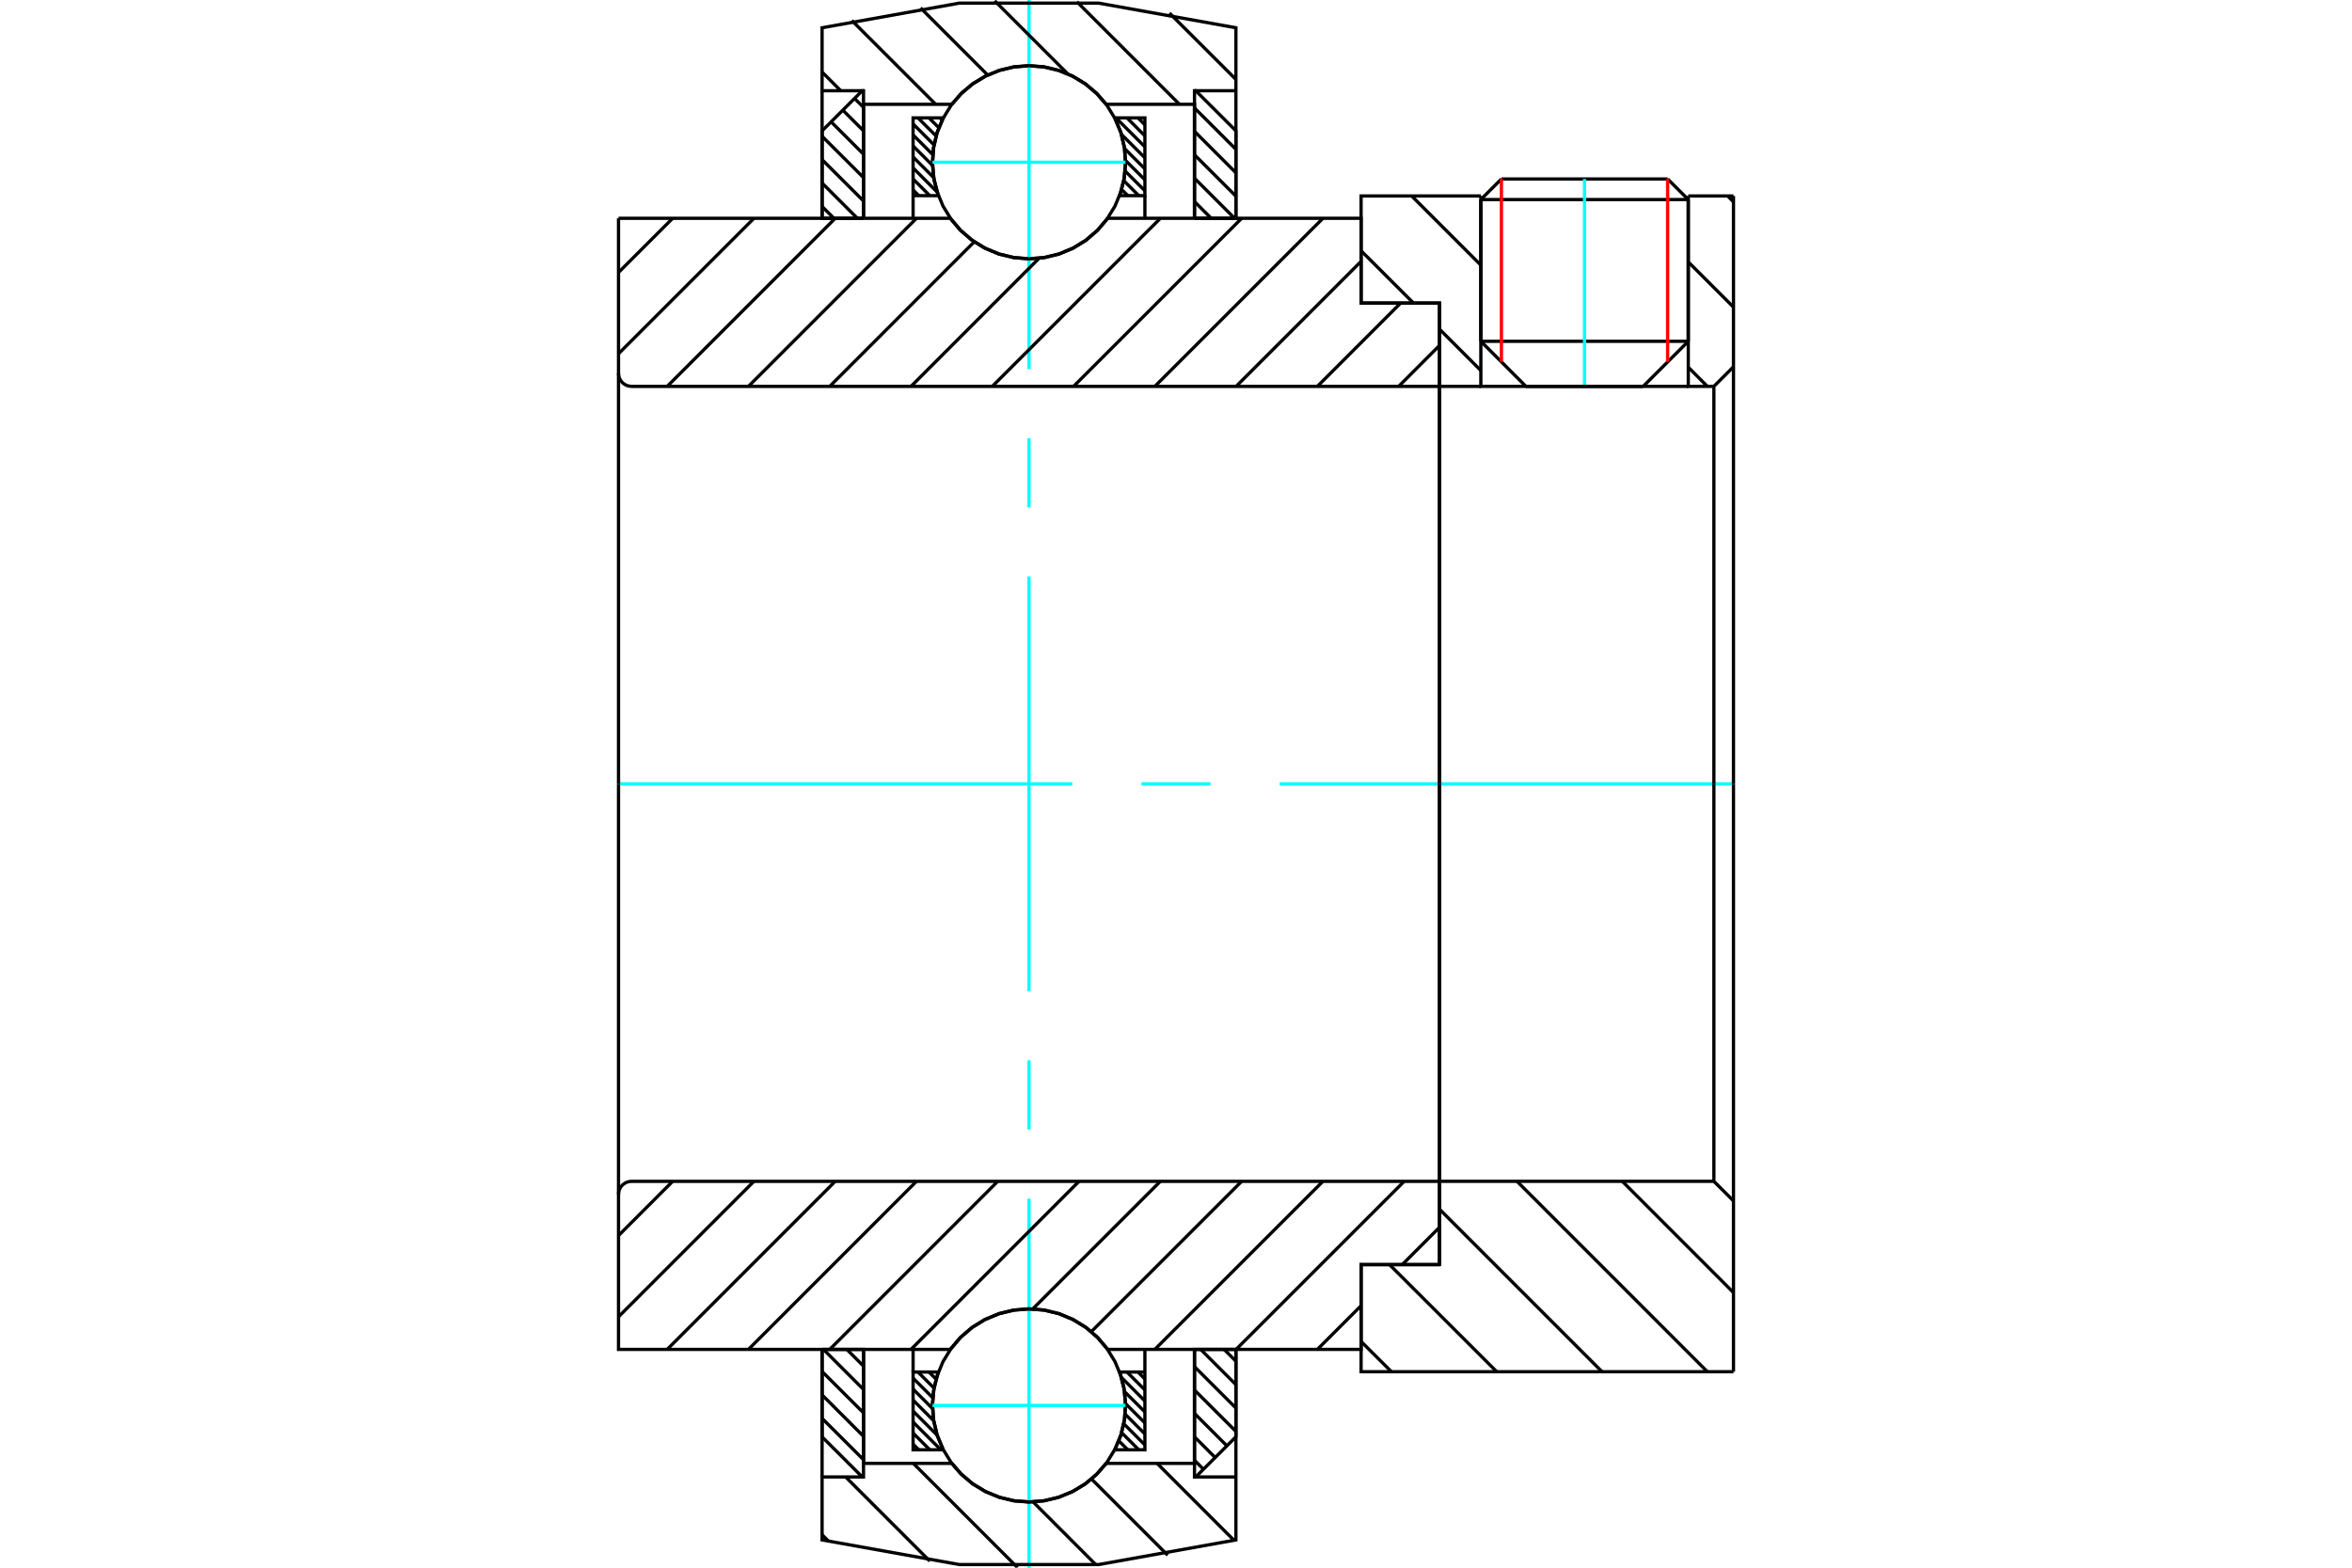 <?xml version="1.0" standalone="no"?>
<!DOCTYPE svg PUBLIC "-//W3C//DTD SVG 1.1//EN"
	"http://www.w3.org/Graphics/SVG/1.1/DTD/svg11.dtd">
<svg xmlns="http://www.w3.org/2000/svg" height="100%" width="100%" viewBox="0 0 36000 24000">
	<rect x="-1800" y="-1200" width="39600" height="26400" style="fill:#FFF"/>
	<g style="fill:none; fill-rule:evenodd" transform="matrix(1 0 0 1 0 0)">
		<g style="fill:none; stroke:#000; stroke-width:50; shape-rendering:geometricPrecision">
			<line x1="23356" y1="5915" x2="25151" y2="5915"/>
			<line x1="22666" y1="5225" x2="25841" y2="5225"/>
			<line x1="22666" y1="3055" x2="25841" y2="3055"/>
			<line x1="22981" y1="2740" x2="25525" y2="2740"/>
			<line x1="22666" y1="5225" x2="23356" y2="5915"/>
			<line x1="25151" y1="5915" x2="25841" y2="5225"/>
			<line x1="22666" y1="3055" x2="22666" y2="5225"/>
			<line x1="25841" y1="5225" x2="25841" y2="3055"/>
			<line x1="22981" y1="2740" x2="22666" y2="3055"/>
			<line x1="25841" y1="3055" x2="25525" y2="2740"/>
		</g>
		<g style="fill:none; stroke:#0FF; stroke-width:50; shape-rendering:geometricPrecision">
			<line x1="24253" y1="5915" x2="24253" y2="2740"/>
		</g>
		<g style="fill:none; stroke:#000; stroke-width:50; shape-rendering:geometricPrecision">
			<line x1="12583" y1="21714" x2="13217" y2="22347"/>
			<line x1="12583" y1="21355" x2="13217" y2="21989"/>
			<line x1="12583" y1="20997" x2="13217" y2="21630"/>
			<line x1="12603" y1="20658" x2="13217" y2="21272"/>
			<line x1="12961" y1="20658" x2="13217" y2="20914"/>
			<polyline points="12583,20658 12583,21997 13198,22611 13217,22611"/>
			<polyline points="13217,22403 13217,20658 12583,20658"/>
		</g>
		<g style="fill:none; stroke:#0FF; stroke-width:50; shape-rendering:geometricPrecision">
			<line x1="9467" y1="12000" x2="16413" y2="12000"/>
			<line x1="17471" y1="12000" x2="18529" y2="12000"/>
			<line x1="19587" y1="12000" x2="26533" y2="12000"/>
		</g>
		<g style="fill:none; stroke:#000; stroke-width:50; shape-rendering:geometricPrecision">
			<line x1="12583" y1="3161" x2="12764" y2="3342"/>
			<line x1="12583" y1="2802" x2="13123" y2="3342"/>
			<line x1="12583" y1="2444" x2="13217" y2="3077"/>
			<line x1="12583" y1="2086" x2="13217" y2="2719"/>
			<line x1="12721" y1="1865" x2="13217" y2="2361"/>
			<line x1="12900" y1="1686" x2="13217" y2="2003"/>
			<line x1="13079" y1="1507" x2="13217" y2="1644"/>
			<line x1="13217" y1="3342" x2="13217" y2="1597"/>
			<polyline points="13217,1389 13198,1389 12583,2003 12583,3342 13217,3342"/>
			<line x1="18736" y1="20658" x2="18917" y2="20839"/>
			<line x1="18377" y1="20658" x2="18917" y2="21198"/>
			<line x1="18283" y1="20923" x2="18917" y2="21556"/>
			<line x1="18283" y1="21281" x2="18917" y2="21914"/>
			<line x1="18283" y1="21639" x2="18779" y2="22135"/>
			<line x1="18283" y1="21997" x2="18600" y2="22314"/>
			<line x1="18283" y1="22356" x2="18421" y2="22493"/>
			<polyline points="18917,20658 18917,21997 18302,22611 18283,22611"/>
			<polyline points="18283,22403 18283,20658 18917,20658"/>
			<line x1="18283" y1="1653" x2="18917" y2="2286"/>
			<line x1="18283" y1="2011" x2="18917" y2="2645"/>
			<line x1="18283" y1="2370" x2="18917" y2="3003"/>
			<line x1="18283" y1="2728" x2="18897" y2="3342"/>
			<line x1="18283" y1="3086" x2="18539" y2="3342"/>
			<line x1="18283" y1="3342" x2="18283" y2="1597"/>
			<polyline points="18283,1389 18302,1389 18917,2003 18917,3342 18283,3342"/>
			<line x1="17418" y1="21005" x2="17524" y2="21111"/>
			<line x1="17250" y1="21005" x2="17524" y2="21279"/>
			<line x1="17165" y1="21088" x2="17524" y2="21448"/>
			<line x1="17213" y1="21305" x2="17524" y2="21616"/>
			<line x1="17228" y1="21488" x2="17524" y2="21784"/>
			<line x1="17222" y1="21650" x2="17524" y2="21953"/>
			<line x1="17201" y1="21797" x2="17524" y2="22121"/>
			<line x1="17168" y1="21933" x2="17430" y2="22195"/>
			<line x1="17125" y1="22058" x2="17262" y2="22195"/>
			<line x1="17073" y1="22175" x2="17093" y2="22195"/>
			<line x1="14219" y1="21005" x2="14328" y2="21113"/>
			<line x1="14051" y1="21005" x2="14296" y2="21250"/>
			<line x1="13976" y1="21098" x2="14277" y2="21399"/>
			<line x1="13976" y1="21266" x2="14272" y2="21563"/>
			<line x1="13976" y1="21434" x2="14290" y2="21749"/>
			<line x1="13976" y1="21603" x2="14344" y2="21971"/>
			<line x1="13976" y1="21771" x2="14400" y2="22195"/>
			<line x1="13976" y1="21939" x2="14231" y2="22195"/>
			<line x1="13976" y1="22108" x2="14063" y2="22195"/>
			<line x1="13976" y1="21005" x2="13976" y2="20658"/>
			<polyline points="17524,20658 17524,21005 17524,22195 17063,22195 17158,21969 17213,21730 17228,21485 17203,21241 17137,21005 17524,21005"/>
			<polyline points="14437,22195 13976,22195 13976,21005 14363,21005 14297,21241 14272,21485 14287,21730 14342,21969 14437,22195"/>
			<line x1="17418" y1="1805" x2="17524" y2="1911"/>
			<line x1="17250" y1="1805" x2="17524" y2="2080"/>
			<line x1="17081" y1="1805" x2="17524" y2="2248"/>
			<line x1="17165" y1="2057" x2="17524" y2="2416"/>
			<line x1="17213" y1="2274" x2="17524" y2="2585"/>
			<line x1="17228" y1="2457" x2="17524" y2="2753"/>
			<line x1="17222" y1="2619" x2="17524" y2="2921"/>
			<line x1="17201" y1="2766" x2="17430" y2="2995"/>
			<line x1="17168" y1="2902" x2="17262" y2="2995"/>
			<line x1="14388" y1="1805" x2="14421" y2="1838"/>
			<line x1="14219" y1="1805" x2="14370" y2="1955"/>
			<line x1="14051" y1="1805" x2="14328" y2="2082"/>
			<line x1="13976" y1="1898" x2="14296" y2="2218"/>
			<line x1="13976" y1="2066" x2="14277" y2="2367"/>
			<line x1="13976" y1="2235" x2="14272" y2="2531"/>
			<line x1="13976" y1="2403" x2="14290" y2="2718"/>
			<line x1="13976" y1="2571" x2="14344" y2="2940"/>
			<line x1="13976" y1="2740" x2="14231" y2="2995"/>
			<line x1="13976" y1="2908" x2="14063" y2="2995"/>
			<line x1="17524" y1="2995" x2="17524" y2="3342"/>
			<polyline points="13976,3342 13976,2995 13976,1805 14437,1805 14342,2031 14287,2270 14272,2515 14297,2759 14363,2995 13976,2995"/>
			<polyline points="17063,1805 17524,1805 17524,2995 17137,2995 17203,2759 17228,2515 17213,2270 17158,2031 17063,1805"/>
			<polyline points="17227,2484 17209,2253 17155,2028 17066,1814 16945,1616 16794,1440 16618,1289 16421,1168 16206,1079 15981,1025 15750,1007 15519,1025 15294,1079 15079,1168 14882,1289 14706,1440 14555,1616 14434,1814 14345,2028 14291,2253 14273,2484 14291,2715 14345,2941 14434,3155 14555,3352 14706,3529 14882,3679 15079,3800 15294,3889 15519,3943 15750,3961 15981,3943 16206,3889 16421,3800 16618,3679 16794,3529 16945,3352 17066,3155 17155,2941 17209,2715 17227,2484"/>
		</g>
		<g style="fill:none; stroke:#0FF; stroke-width:50; shape-rendering:geometricPrecision">
			<line x1="14273" y1="2484" x2="17227" y2="2484"/>
			<line x1="15750" y1="24000" x2="15750" y2="18350"/>
			<line x1="15750" y1="17292" x2="15750" y2="16233"/>
			<line x1="15750" y1="15175" x2="15750" y2="8825"/>
			<line x1="15750" y1="7767" x2="15750" y2="6708"/>
			<line x1="15750" y1="5650" x2="15750" y2="0"/>
		</g>
		<g style="fill:none; stroke:#000; stroke-width:50; shape-rendering:geometricPrecision">
			<polyline points="17227,21516 17209,21285 17155,21059 17066,20845 16945,20648 16794,20471 16618,20321 16421,20200 16206,20111 15981,20057 15750,20039 15519,20057 15294,20111 15079,20200 14882,20321 14706,20471 14555,20648 14434,20845 14345,21059 14291,21285 14273,21516 14291,21747 14345,21972 14434,22186 14555,22384 14706,22560 14882,22711 15079,22832 15294,22921 15519,22975 15750,22993 15981,22975 16206,22921 16421,22832 16618,22711 16794,22560 16945,22384 17066,22186 17155,21972 17209,21747 17227,21516"/>
		</g>
		<g style="fill:none; stroke:#0FF; stroke-width:50; shape-rendering:geometricPrecision">
			<line x1="14273" y1="21516" x2="17227" y2="21516"/>
		</g>
		<g style="fill:none; stroke:#000; stroke-width:50; shape-rendering:geometricPrecision">
			<line x1="24831" y1="18085" x2="26533" y2="19788"/>
			<line x1="23219" y1="18085" x2="26133" y2="21000"/>
			<line x1="22033" y1="18512" x2="24521" y2="21000"/>
			<line x1="21268" y1="19360" x2="22909" y2="21000"/>
			<line x1="20833" y1="20537" x2="21297" y2="21000"/>
			<line x1="26533" y1="12000" x2="26533" y2="21000"/>
			<polyline points="26533,18385 26233,18085 26233,12000"/>
			<polyline points="26233,18085 22033,18085 22033,12000"/>
			<polyline points="22033,18085 22033,19360 20833,19360 20833,21000 26533,21000"/>
			<line x1="26443" y1="3000" x2="26533" y2="3090"/>
			<line x1="25841" y1="4010" x2="26533" y2="4702"/>
			<line x1="25841" y1="5622" x2="26133" y2="5915"/>
			<line x1="21607" y1="3000" x2="22666" y2="4059"/>
			<line x1="20833" y1="3839" x2="21635" y2="4640"/>
			<line x1="22033" y1="5039" x2="22666" y2="5672"/>
			<line x1="26533" y1="12000" x2="26533" y2="3000"/>
			<polyline points="26533,5615 26233,5915 26233,12000"/>
			<polyline points="26233,5915 25841,5915 25841,3000"/>
			<polyline points="25841,5915 22666,5915 22666,3000"/>
			<polyline points="22666,5915 22033,5915 22033,12000"/>
			<polyline points="22033,5915 22033,4640 20833,4640 20833,3000 22666,3000"/>
			<line x1="25841" y1="3000" x2="26533" y2="3000"/>
			<line x1="22033" y1="18789" x2="21463" y2="19360"/>
			<line x1="20833" y1="19989" x2="20164" y2="20658"/>
			<line x1="21493" y1="18085" x2="18920" y2="20658"/>
			<line x1="20249" y1="18085" x2="17676" y2="20658"/>
			<line x1="19005" y1="18085" x2="16704" y2="20386"/>
			<line x1="17761" y1="18085" x2="15807" y2="20039"/>
			<line x1="16516" y1="18085" x2="13944" y2="20658"/>
			<line x1="15272" y1="18085" x2="12700" y2="20658"/>
			<line x1="14028" y1="18085" x2="11456" y2="20658"/>
			<line x1="12784" y1="18085" x2="10212" y2="20658"/>
			<line x1="11540" y1="18085" x2="9467" y2="20159"/>
			<line x1="10296" y1="18085" x2="9467" y2="18915"/>
			<line x1="22033" y1="12000" x2="22033" y2="19360"/>
			<polyline points="22033,18085 9667,18085 9635,18088 9605,18095 9576,18107 9549,18124 9525,18144 9505,18168 9488,18195 9476,18224 9469,18254 9467,18285 9467,20658 10100,20658 14545,20658"/>
			<polyline points="16955,20658 16804,20479 16627,20325 16428,20202 16211,20111 15984,20056 15750,20037 15516,20056 15289,20111 15072,20202 14873,20325 14696,20479 14545,20658"/>
			<polyline points="16955,20658 20833,20658 20833,19360 22033,19360"/>
			<line x1="9467" y1="12000" x2="9467" y2="18285"/>
			<line x1="22033" y1="5289" x2="21408" y2="5915"/>
			<line x1="21438" y1="4640" x2="20164" y2="5915"/>
			<line x1="20833" y1="4001" x2="18920" y2="5915"/>
			<line x1="20249" y1="3342" x2="17676" y2="5915"/>
			<line x1="19005" y1="3342" x2="16432" y2="5915"/>
			<line x1="17761" y1="3342" x2="15188" y2="5915"/>
			<line x1="15904" y1="3954" x2="13944" y2="5915"/>
			<line x1="14912" y1="3702" x2="12700" y2="5915"/>
			<line x1="14028" y1="3342" x2="11456" y2="5915"/>
			<line x1="12784" y1="3342" x2="10212" y2="5915"/>
			<line x1="11540" y1="3342" x2="9467" y2="5415"/>
			<line x1="10296" y1="3342" x2="9467" y2="4171"/>
			<line x1="9467" y1="12000" x2="9467" y2="3342"/>
			<polyline points="9467,5715 9469,5746 9476,5776 9488,5805 9505,5832 9525,5856 9549,5876 9576,5893 9605,5905 9635,5912 9667,5915 22033,5915 22033,4640 20833,4640 20833,3342 16955,3342"/>
			<polyline points="14545,3342 14696,3521 14873,3675 15072,3798 15289,3889 15516,3944 15750,3963 15984,3944 16211,3889 16428,3798 16627,3675 16804,3521 16955,3342"/>
			<polyline points="14545,3342 10100,3342 9467,3342"/>
			<line x1="22033" y1="12000" x2="22033" y2="5915"/>
		</g>
		<g style="fill:none; stroke:#F00; stroke-width:50; shape-rendering:geometricPrecision">
			<line x1="25525" y1="2740" x2="25525" y2="5540"/>
			<line x1="22981" y1="5540" x2="22981" y2="2740"/>
		</g>
		<g style="fill:none; stroke:#000; stroke-width:50; shape-rendering:geometricPrecision">
			<line x1="17900" y1="200" x2="18917" y2="1216"/>
			<line x1="16483" y1="27" x2="18053" y2="1597"/>
			<line x1="15225" y1="13" x2="16342" y2="1130"/>
			<line x1="14090" y1="121" x2="15117" y2="1148"/>
			<line x1="13037" y1="313" x2="14321" y2="1597"/>
			<line x1="12583" y1="1103" x2="12869" y2="1389"/>
			<line x1="17711" y1="22403" x2="18889" y2="23582"/>
			<line x1="16707" y1="22643" x2="17873" y2="23809"/>
			<line x1="15812" y1="22992" x2="16770" y2="23951"/>
			<line x1="13979" y1="22403" x2="15574" y2="23998"/>
			<line x1="12943" y1="22611" x2="14231" y2="23899"/>
			<line x1="12583" y1="23496" x2="12687" y2="23600"/>
			<polyline points="18917,3342 18917,1389 18917,425 16817,48 14683,48 12583,425 12583,1389 13217,1389 13217,1597 13217,3342"/>
			<line x1="13217" y1="1597" x2="14567" y2="1597"/>
			<polyline points="16933,1597 16782,1425 16607,1279 16411,1162 16200,1076 15978,1023 15750,1005 15522,1023 15300,1076 15089,1162 14893,1279 14718,1425 14567,1597"/>
			<polyline points="16933,1597 18283,1597 18283,3342"/>
			<polyline points="18283,1597 18283,1389 18917,1389"/>
			<line x1="12583" y1="1389" x2="12583" y2="3342"/>
			<line x1="12583" y1="20658" x2="12583" y2="22611"/>
			<polyline points="18917,22611 18283,22611 18283,22403"/>
			<polyline points="18283,20658 18283,22403 16933,22403"/>
			<polyline points="14567,22403 14718,22575 14893,22721 15089,22838 15300,22924 15522,22977 15750,22995 15978,22977 16200,22924 16411,22838 16607,22721 16782,22575 16933,22403"/>
			<line x1="14567" y1="22403" x2="13217" y2="22403"/>
			<polyline points="13217,20658 13217,22403 13217,22611 12583,22611 12583,23575 14683,23952 16817,23952 18917,23575 18917,22611 18917,20658"/>
		</g>
	</g>
</svg>
